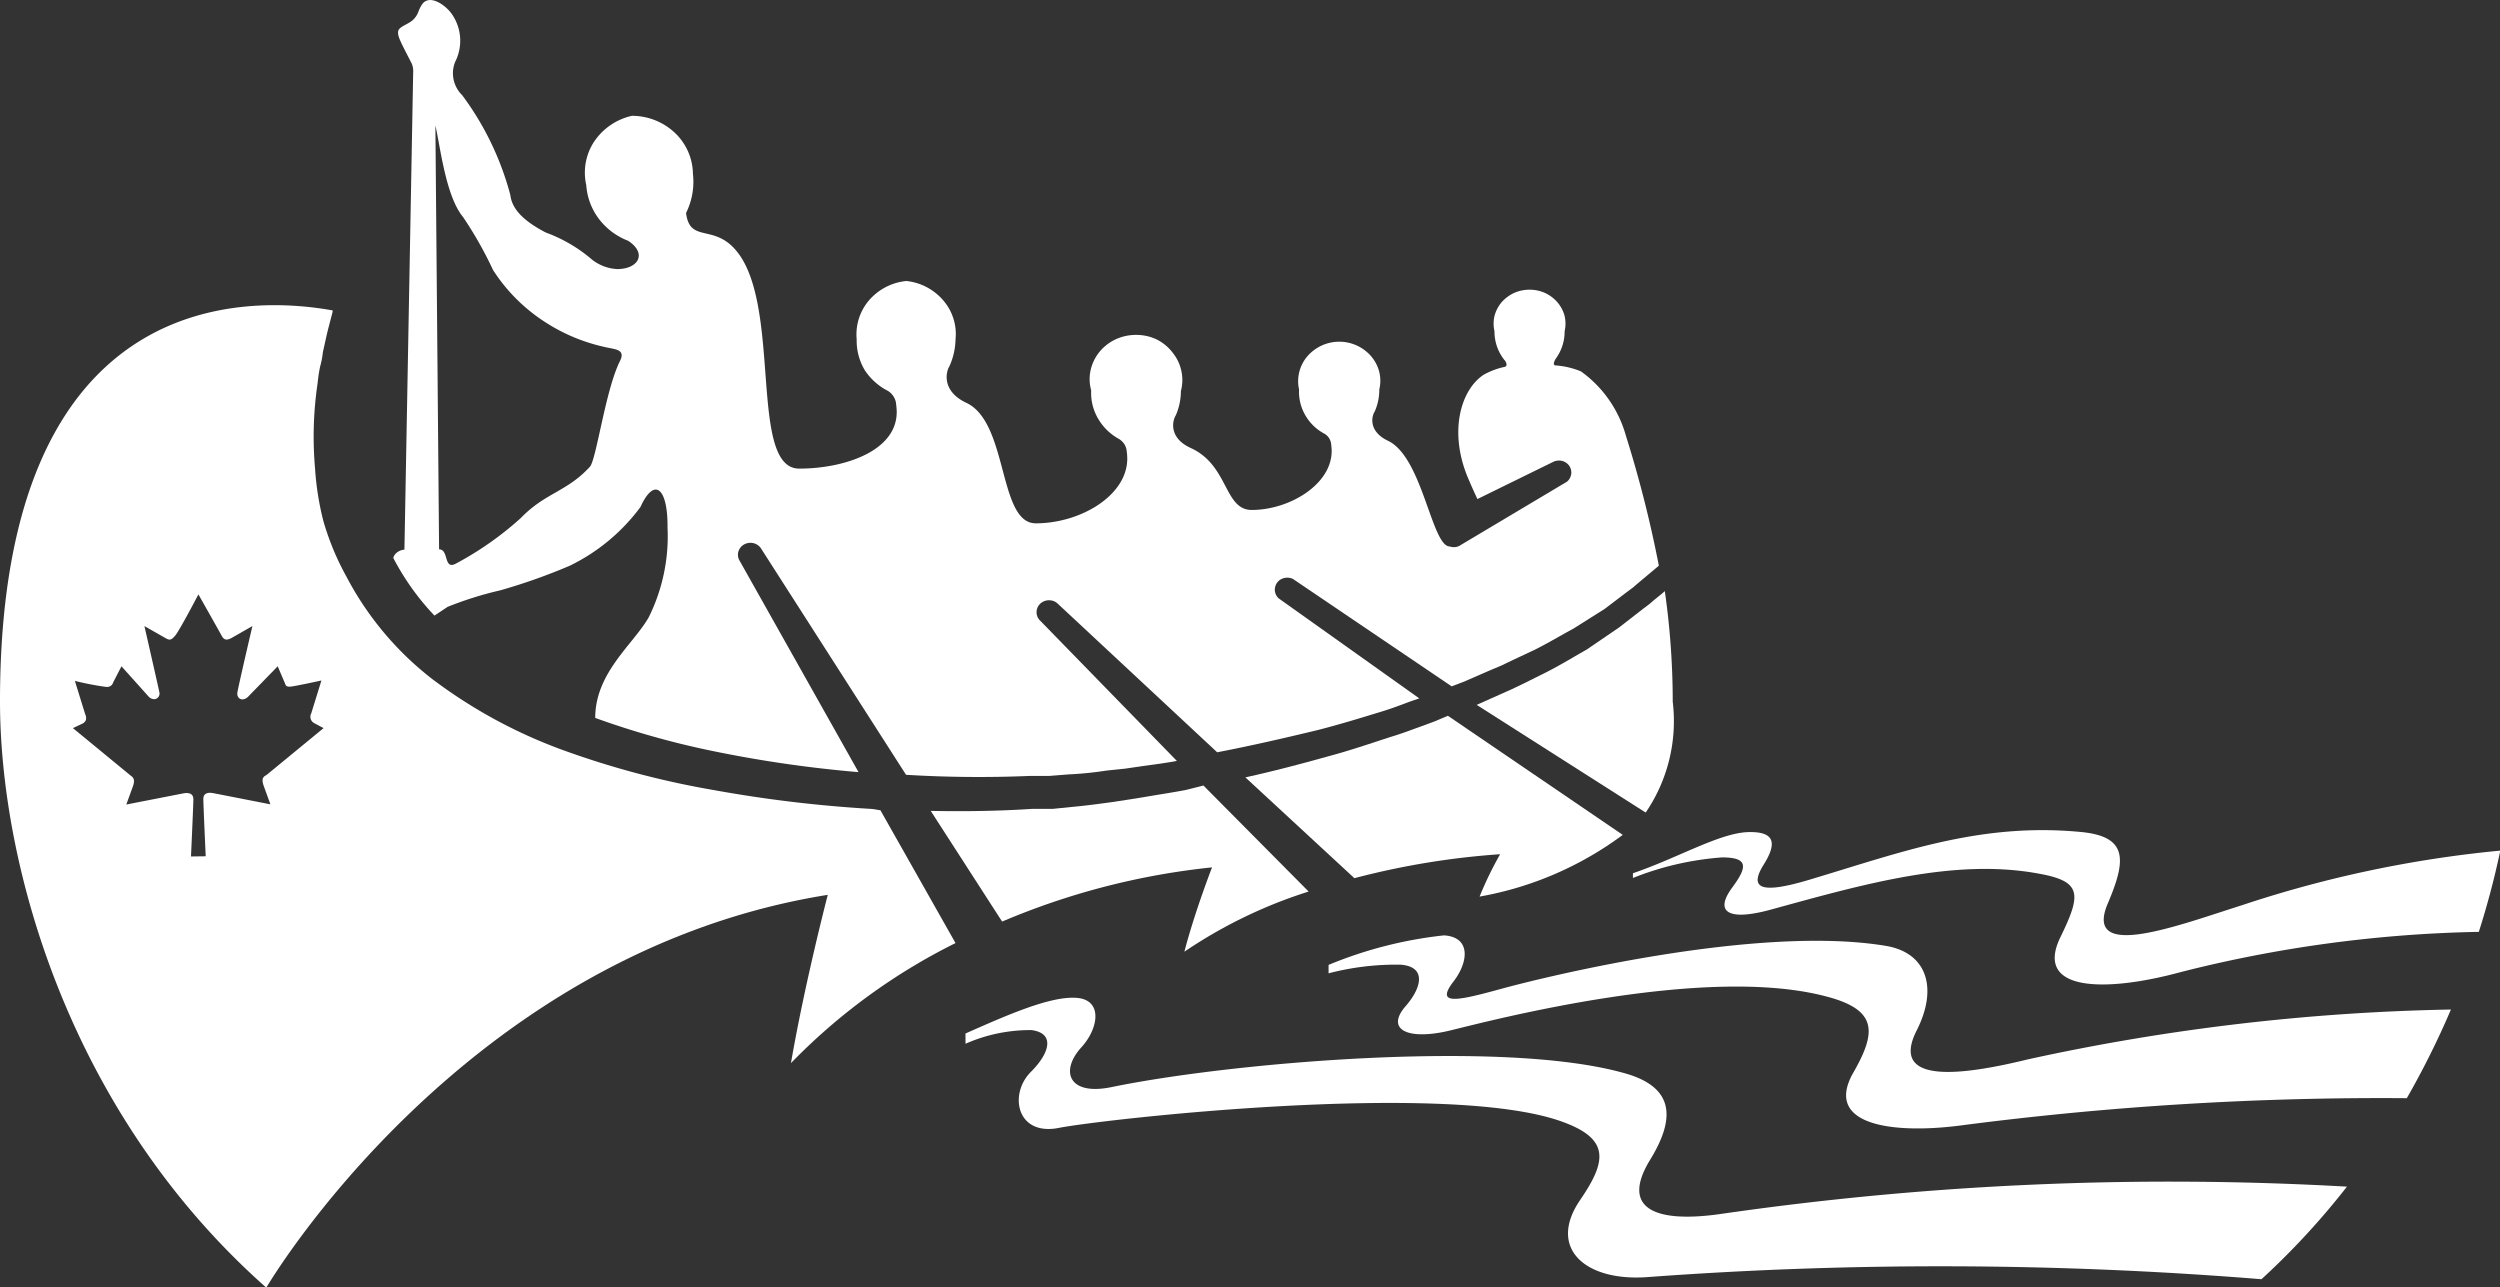 <svg xmlns="http://www.w3.org/2000/svg" viewBox="0 0 243.06 125.15"><rect x="0" y="0" width="243.06" height="125.15" fill="#333333" stroke="none"/><defs><style>.cls-1{fill:#fff;}</style></defs><title>CHRSLogo</title><g id="Layer_2" data-name="Layer 2"><g id="Layer_1-2" data-name="Layer 1"><path class="cls-1" d="M115.31,76.8c-1.19.23-2.4.41-3.63.62l-1.84.3L108,78c-1.26.17-2.51.34-3.75.45l-1.88.19h-2c-3.28.22-6.58.26-9.88.2l6.94,10.76a70.66,70.66,0,0,1,20.41-5.27s-1.68,4.31-2.69,8.2a46.4,46.4,0,0,1,12.08-5.85L117,76.37Z"></path><path class="cls-1" d="M160.81,58.34l-.45.39-.52.39L157.42,61l-3.15,2.15c-1.19.67-2.45,1.45-3.84,2.16l-2.24,1.12L147,67l-1.19.53-2.24,1L160,79a15.76,15.76,0,0,0,2.63-10.77,76,76,0,0,0-.77-10.76l-.27.24Z"></path><path class="cls-1" d="M43.52,59a34.4,34.4,0,0,1,5.14-1.61A57,57,0,0,0,55.4,55a18.71,18.71,0,0,0,6.87-5.71c1.37-3,2.67-1.81,2.63,2A17.71,17.71,0,0,1,63.08,60c-1.48,2.63-5.21,5.38-5.21,9.8A82.56,82.56,0,0,0,70,73.16a120,120,0,0,0,13.47,1.91L71.86,54.43a1.12,1.12,0,0,1-.06-.84,1.19,1.19,0,0,1,.55-.66,1.3,1.3,0,0,1,.87-.13,1.26,1.26,0,0,1,.73.46L88.09,75.33q6,.36,12,.11H102l1.89-.15a34.22,34.22,0,0,0,3.68-.37l1.82-.19,1.79-.26c1.1-.15,2.25-.3,3.24-.49L101.05,60.26a1.11,1.11,0,0,1-.27-.79,1.13,1.13,0,0,1,.35-.77,1.26,1.26,0,0,1,1.63-.08l15.58,14.52c3.39-.65,6.74-1.43,9.77-2.16,2.11-.54,4.13-1.16,6.09-1.76,1-.3,1.93-.65,2.85-1l.94-.32-13.65-9.71a1.13,1.13,0,0,1-.39-.73,1.16,1.16,0,0,1,.91-1.26,1.24,1.24,0,0,1,.85.09l15.43,10.44,1.23-.47,2.43-1.06,1.16-.49,1.13-.54,2.13-1c1.37-.69,2.58-1.42,3.75-2.05L156,59.21l2.25-1.71.49-.36.43-.37.74-.62L161.28,55a115,115,0,0,0-3.21-12.66,11.48,11.48,0,0,0-4.36-6.23,7.84,7.84,0,0,0-2.45-.58c-.31,0-.18-.38,0-.66a4.48,4.48,0,0,0,.86-2.67,3.36,3.36,0,0,0,0-1.48,3.41,3.41,0,0,0-.7-1.33,3.64,3.64,0,0,0-1.21-.91,3.72,3.72,0,0,0-3,0,3.68,3.68,0,0,0-1.22.91,3.39,3.39,0,0,0-.69,1.33,3.22,3.22,0,0,0,0,1.48,4.44,4.44,0,0,0,.94,2.77c.25.26.36.67,0,.71a7.25,7.25,0,0,0-2,.76c-2.24,1.48-3.43,5.6-1.46,10.16.43,1,.61,1.38.86,1.92L151,44.91a1.27,1.27,0,0,1,.86-.1,1.22,1.22,0,0,1,.71.48,1.16,1.16,0,0,1,.19.81,1.2,1.2,0,0,1-.41.73L142,53a1.13,1.13,0,0,1-.51.19,1.24,1.24,0,0,1-.54-.06c-1.75,0-2.63-8.59-5.95-10.25-2-.92-1.64-2.43-1.35-2.86a5.15,5.15,0,0,0,.45-2.15,3.62,3.62,0,0,0,0-1.7,3.8,3.8,0,0,0-.78-1.52,4.1,4.1,0,0,0-6.22,0,3.72,3.72,0,0,0-.8,3.22,4.55,4.55,0,0,0,.6,2.49,4.66,4.66,0,0,0,1.87,1.81,1.33,1.33,0,0,1,.66,1.12c.51,3.53-3.87,6.29-7.73,6.29-2.69,0-2.24-4.31-5.88-6-2.25-1-1.82-2.71-1.51-3.19a5.86,5.86,0,0,0,.5-2.37,4.11,4.11,0,0,0,.05-1.94,4.18,4.18,0,0,0-.84-1.78A4.45,4.45,0,0,0,112.45,33a4.62,4.62,0,0,0-2-.44,4.69,4.69,0,0,0-2,.44,4.5,4.5,0,0,0-1.57,1.23,4.32,4.32,0,0,0-.85,1.78,4,4,0,0,0,.06,1.94,4.93,4.93,0,0,0,.67,2.75,5.29,5.29,0,0,0,2.07,2,1.68,1.68,0,0,1,.52.54,1.61,1.61,0,0,1,.2.71c.58,3.92-4.27,6.93-8.85,6.93-3.66,0-2.65-9.79-6.74-11.71-2.42-1.14-2-3-1.66-3.55A6.57,6.57,0,0,0,92.9,33a5,5,0,0,0-1.18-3.78,5.47,5.47,0,0,0-3.6-1.9,5.49,5.49,0,0,0-3.63,1.88,5.09,5.09,0,0,0-1.2,3.78,5.6,5.6,0,0,0,.78,3A5.89,5.89,0,0,0,86.32,38a1.72,1.72,0,0,1,.58.59,1.58,1.58,0,0,1,.23.79c.65,4.31-4.87,6.18-9.41,6.18C72.8,45.6,76,30,71.7,24.52c-2.24-2.86-4.62-.8-5-3.81a6.81,6.81,0,0,0,.67-3.81,5.6,5.6,0,0,0-1.77-4,6.1,6.1,0,0,0-4.16-1.64,6,6,0,0,0-3.65,2.47A5.49,5.49,0,0,0,57,18a6.13,6.13,0,0,0,1.22,3.27,6.46,6.46,0,0,0,2.85,2.14c1.88,1.23,1,2.75-1.06,2.75a4.27,4.27,0,0,1-2.45-.92,14.54,14.54,0,0,0-4.49-2.63c-1.93-1-3.28-2.15-3.45-3.64a28.45,28.45,0,0,0-4.68-9.71,3,3,0,0,1-.84-1.53A2.91,2.91,0,0,1,44.26,6a4.53,4.53,0,0,0-.4-4.73C43.21.41,41.61-.69,40.94.58c-.32.54-.25.79-.72,1.29s-1.44.69-1.51,1.18.23,1,1.33,3.15a2,2,0,0,1,.13.88l-.85,46.36a1.29,1.29,0,0,0-.51.14,1.2,1.2,0,0,0-.41.33.76.76,0,0,0-.16.34,24.54,24.54,0,0,0,4,5.6ZM42.33,12.2c.47,2,1,6.87,2.69,8.9a37.54,37.54,0,0,1,2.92,5.16A16.81,16.81,0,0,0,52.53,31a17.53,17.53,0,0,0,6.15,2.71c1,.27,2.24.17,1.57,1.44C58.86,38,58,44.54,57.37,45.36c-2.24,2.46-4.33,2.52-6.73,5a31.45,31.45,0,0,1-6.27,4.41c-1.28.73-.69-1.36-1.68-1.36Z"></path><path class="cls-1" d="M139.47,70.14l-1.41.52c-.94.34-1.91.71-2.9,1-2,.65-4,1.34-6.2,1.92-2.53.71-5.16,1.4-7.88,2l10.6,9.8a76.19,76.19,0,0,1,14.17-2.33,34.91,34.91,0,0,0-2,4.12,32.92,32.92,0,0,0,13.92-6l-17-11.58Z"></path><path class="cls-1" d="M85.6,78.78l7.3,12.91a58.65,58.65,0,0,0-16,11.67C78.24,95.59,80.48,87,80.48,87c-35.57,5.68-54.59,38.19-54.59,38.19C6.74,108.25,0,84.12,0,68.18c0-40.6,24.34-39.44,32.34-38v.13l-.45,1.73-.11.45-.12.54-.27,1.22a8.21,8.21,0,0,1-.27,1.4,15,15,0,0,0-.24,1.6,35.36,35.36,0,0,0-.25,8.29,27.85,27.85,0,0,0,.81,5.12,26,26,0,0,0,2.24,5.4A30.51,30.51,0,0,0,42,66,48.71,48.71,0,0,0,54.66,72.9a84.93,84.93,0,0,0,14.66,3.9,127.53,127.53,0,0,0,15.47,1.85ZM20,83.25s-.23-5-.23-5.57.45-.67,1-.56l5.52,1.08-.65-1.79c-.27-.76,0-.91.27-1.06l5.55-4.56-.85-.45a.81.81,0,0,1-.24-.17.68.68,0,0,1-.19-.51.52.52,0,0,1,.07-.27l1-3.23s-2.24.49-2.87.58-.59-.13-.72-.41L27,64.78l-2.92,3c-.56.47-1.08.11-1-.45s1.46-6.46,1.46-6.46l-2,1.14c-.5.28-.76.23-1-.22s-2.25-4-2.25-4-1.86,3.55-2.25,4-.53.5-1,.22l-2-1.14s1.37,6,1.46,6.46-.43.92-1,.45l-2.69-3L11,66.35a.47.47,0,0,1-.1.2.5.5,0,0,1-.17.15.58.58,0,0,1-.22.08.62.62,0,0,1-.23,0,28.72,28.72,0,0,1-3-.58l1,3.23a.65.65,0,0,1,.08.27.66.66,0,0,1,0,.28.63.63,0,0,1-.16.24.6.6,0,0,1-.24.16l-.87.41,5.57,4.58c.18.15.54.3.27,1.06l-.65,1.79,5.52-1.08c.54-.11,1,0,1,.56s-.23,5.57-.23,5.57Z"></path><path class="cls-1" d="M167.48,118c-6.29.94-10.11-.31-7-5.32,2.38-3.92,2.38-7-2.61-8.36-11.81-3.31-38.29-1-49.74,1.36-4.24.9-5.1-1.53-3-3.85,1.68-1.83,2.11-4.59-.41-4.81S98,98.65,93.87,100.48v1a15.52,15.52,0,0,1,6.42-1.33c2.25.3,1.82,2.15,0,4-2.25,2.16-1.48,6.33,2.65,5.51s37.84-4.65,48.95-.6c4.72,1.7,4.27,3.9,1.73,7.62-3.23,4.74.61,8,6.74,7.47a387.62,387.62,0,0,1,59.51.22,73.69,73.69,0,0,0,8.31-9A305,305,0,0,0,167.48,118Z"></path><path class="cls-1" d="M197.14,103c-6.33,1.55-13.47,2.5-10.8-2.8,2.11-4.15,1-7.58-3-8.24-12.44-2.07-33.08,3-37.35,4.17s-6.51,1.68-4.67-.71c1.44-1.87,1.73-4.3-.92-4.48a40.61,40.61,0,0,0-11.23,2.87v.82a26,26,0,0,1,7-.84c2.49.19,2.11,2.15.52,4-2.05,2.32.18,3.4,4.33,2.39s24.91-6.46,36.65-3.27c5,1.33,4.72,3.57,2.43,7.53-2.7,5,4,5.81,10.39,5A316,316,0,0,1,234,106.77a82.33,82.33,0,0,0,4.29-8.62A209.61,209.61,0,0,0,197.14,103Z"></path><path class="cls-1" d="M204.91,87.88c1.84-4.3,2-6.58-2.69-7-9.77-.91-17.43,2-26.3,4.65-4.31,1.29-6,1.07-4.49-1.4,1.23-1.94,1.35-3.3-1.44-3.23s-6.87,2.52-11.23,4v.46a29,29,0,0,1,8.67-2c2.65,0,2.4,1,1,2.91-1.79,2.41-.42,3.32,3.8,2.15,9-2.47,17.83-5,26-3.48,4.2.75,4.13,2,2.09,6.18-2.61,5.36,4.49,5.36,11.74,3.38A126.83,126.83,0,0,1,241,90.6a80.64,80.64,0,0,0,2.09-7.9A113.41,113.41,0,0,0,218,88C211.69,90,202.57,93.48,204.91,87.88Z"></path></g></g></svg>